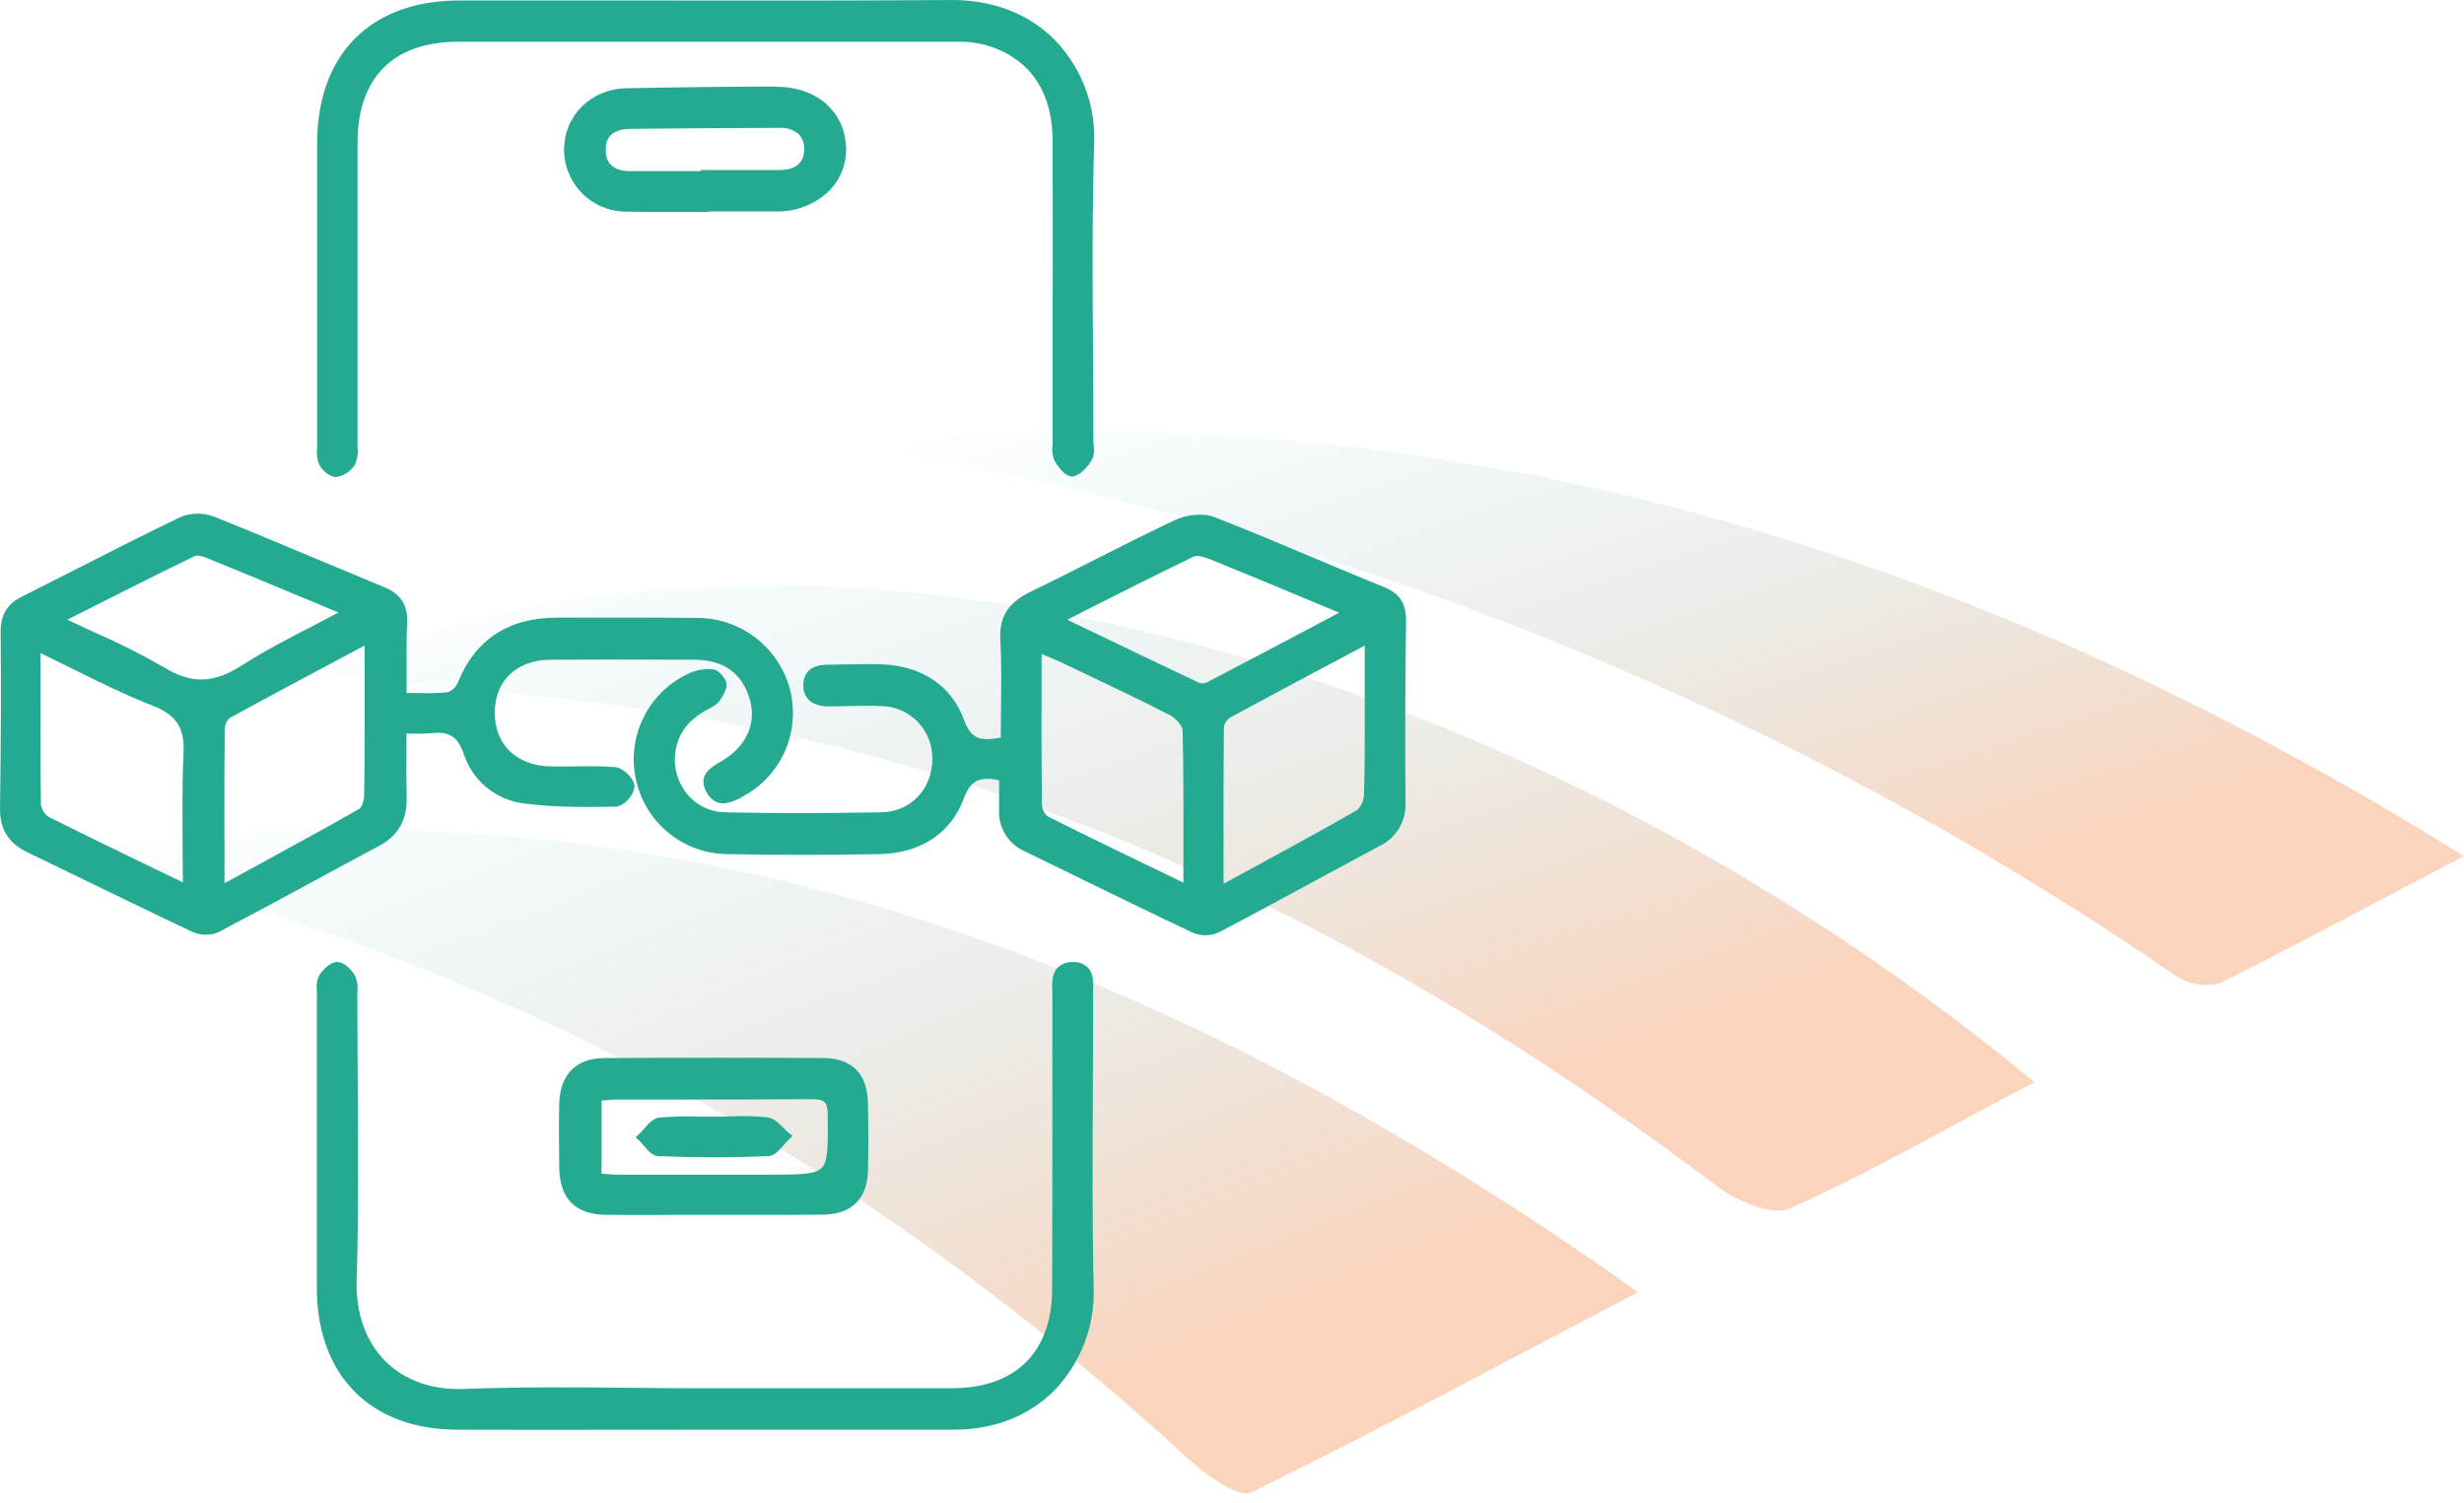 <svg width="177" height="108" viewBox="0 0 177 108" fill="none" xmlns="http://www.w3.org/2000/svg">
<g opacity="0.3">
<path d="M3 61.51C45.628 54.391 82.589 67.877 117.671 92.824C107.89 97.949 98.977 102.75 89.895 107.207C89.05 107.625 86.9 106.163 85.72 105.119C66.295 87.229 44.355 73.545 19.064 65.57C13.834 63.869 8.376 62.836 3 61.51Z" fill="url(#paint0_linear_106_958)"/>
<path d="M146.146 77.74C139.883 81.017 134.382 84.211 128.568 86.81C127.305 87.384 124.769 86.278 123.349 85.224C102.15 69.201 79.061 57.145 52.821 52.041C42.884 50.11 32.686 49.505 23.26 48.378C54.125 34.036 105.5 44.171 146.146 77.74Z" fill="url(#paint1_linear_106_958)"/>
<path d="M177 61.5C170.737 64.767 165.195 67.763 159.496 70.623C158.951 70.77 158.38 70.798 157.823 70.704C157.267 70.611 156.737 70.398 156.27 70.08C127.58 50.36 94.84 37.31 60.45 31.887C102.598 27.618 140.791 38.954 177 61.5Z" fill="url(#paint2_linear_106_958)"/>
</g>
<path d="M29.213 57.301C29.186 56.228 29.192 55.148 29.198 54.005C29.198 53.583 29.198 53.148 29.198 52.701H29.614C30.013 52.719 30.413 52.712 30.811 52.68C32.096 52.543 32.834 52.734 33.311 54.157C33.614 55.089 34.174 55.917 34.926 56.545C35.679 57.173 36.593 57.576 37.563 57.708C39.832 58.012 42.18 57.982 44.246 57.948C44.563 57.9 44.852 57.739 45.06 57.495C45.347 57.231 45.531 56.873 45.58 56.486C45.58 55.945 44.778 55.16 44.188 55.109C43.177 55.024 42.15 55.042 41.151 55.057C40.646 55.057 40.121 55.057 39.611 55.057C37.126 55.03 35.528 53.507 35.543 51.175C35.543 48.891 37.126 47.408 39.541 47.392C42.536 47.374 45.719 47.374 49.869 47.392C51.995 47.392 53.334 48.374 53.872 50.281C54.352 51.998 53.602 53.625 51.864 54.656L51.74 54.729C51.081 55.112 50.087 55.69 50.746 56.9C51.068 57.486 51.518 57.76 52.089 57.705C52.552 57.624 52.995 57.452 53.392 57.2C54.736 56.476 55.797 55.32 56.403 53.918C57.009 52.517 57.126 50.951 56.733 49.475C56.34 48.034 55.491 46.76 54.313 45.843C53.135 44.925 51.692 44.415 50.2 44.389C48.073 44.361 45.947 44.364 43.866 44.37C42.584 44.37 41.302 44.37 40.018 44.37C36.524 44.37 34.134 45.933 32.879 49.059C32.809 49.215 32.707 49.355 32.581 49.47C32.454 49.586 32.306 49.674 32.144 49.73C31.4 49.797 30.652 49.814 29.906 49.782C29.678 49.782 29.447 49.782 29.21 49.782C29.21 49.305 29.21 48.84 29.21 48.384C29.21 47.134 29.183 45.951 29.246 44.778C29.316 43.473 28.8 42.671 27.57 42.166C25.96 41.503 24.326 40.819 22.743 40.156C20.337 39.147 17.849 38.104 15.383 37.116C14.599 36.816 13.729 36.827 12.953 37.147C10.359 38.393 7.752 39.722 5.234 41.005C4.019 41.613 2.804 42.248 1.565 42.862C0.502 43.397 0.031 44.191 0.046 45.431C0.083 49.232 0.067 53.358 0.001 58.043C-0.021 59.563 0.608 60.566 1.938 61.211C3.439 61.934 4.939 62.661 6.437 63.391C8.867 64.567 11.349 65.78 13.822 66.945C14.131 67.081 14.465 67.149 14.803 67.145C15.117 67.153 15.43 67.086 15.714 66.951C17.919 65.796 20.143 64.592 22.293 63.427C23.9 62.554 25.565 61.652 27.208 60.776C28.605 60.046 29.243 58.906 29.213 57.301ZM13.114 60.892C13.114 61.712 13.132 62.542 13.135 63.388L11.24 62.475C8.563 61.18 6.036 59.958 3.494 58.678C3.346 58.579 3.22 58.45 3.125 58.299C3.03 58.148 2.967 57.979 2.941 57.803C2.898 54.954 2.904 52.117 2.907 49.113C2.907 48.39 2.907 47.657 2.907 46.915C3.679 47.286 4.426 47.657 5.158 48.019C7.148 49.004 9.028 49.931 10.981 50.7C12.716 51.381 13.293 52.312 13.181 54.248C13.071 56.431 13.114 58.596 13.114 60.892ZM24.307 43.999C23.7 44.328 23.074 44.647 22.485 44.957C20.662 45.894 18.961 46.781 17.321 47.83C15.349 49.089 13.767 49.132 11.853 47.979C10.197 47.023 8.489 46.162 6.735 45.401C6.127 45.115 5.477 44.823 4.833 44.516L6.522 43.665C9.104 42.361 11.54 41.132 14.004 39.941C14.11 39.889 14.371 39.886 15.018 40.15C17.482 41.154 19.924 42.169 22.509 43.245L24.307 43.999ZM16.151 52.293C16.157 52.159 16.189 52.028 16.247 51.907C16.304 51.785 16.385 51.677 16.485 51.588C19.073 50.168 21.677 48.779 24.432 47.31L26.194 46.371V51.935C26.194 53.622 26.194 55.37 26.16 57.085C26.16 57.505 25.978 57.997 25.814 58.103C23.299 59.535 20.747 60.928 18.044 62.403L16.127 63.445V61.317C16.112 58.189 16.112 55.233 16.151 52.293Z" fill="#24AA90"/>
<path d="M101.003 44.675C101.022 43.364 100.569 42.644 99.436 42.182C97.814 41.522 96.171 40.829 94.576 40.16C92.179 39.154 89.716 38.111 87.243 37.15C86.38 36.816 85.175 36.995 84.427 37.348C82.426 38.29 80.421 39.306 78.483 40.288C77.007 41.036 75.479 41.808 73.966 42.544C72.453 43.279 71.782 44.289 71.858 45.861C71.943 47.581 71.925 49.342 71.906 51.029C71.906 51.68 71.891 52.334 71.891 52.984C70.476 53.246 69.765 53.148 69.249 51.716C68.359 49.284 66.287 47.867 63.422 47.727C62.575 47.688 61.715 47.703 60.886 47.727C60.461 47.727 60.036 47.746 59.61 47.746C59.07 47.746 58.465 47.8 58.076 48.193C57.949 48.331 57.851 48.493 57.788 48.67C57.725 48.848 57.699 49.036 57.712 49.223C57.693 49.469 57.743 49.715 57.854 49.935C57.965 50.154 58.135 50.34 58.344 50.47C58.731 50.676 59.169 50.771 59.607 50.743C60.011 50.743 60.415 50.743 60.822 50.722C61.667 50.704 62.538 50.686 63.389 50.722C64.358 50.761 65.274 51.175 65.944 51.877C66.613 52.58 66.984 53.515 66.976 54.486C66.992 56.654 65.43 58.317 63.331 58.353C59.206 58.426 55.534 58.426 52.092 58.353C51.547 58.347 51.011 58.216 50.525 57.971C50.038 57.726 49.613 57.373 49.282 56.94C48.927 56.475 48.679 55.936 48.559 55.363C48.439 54.79 48.448 54.197 48.587 53.629C48.891 52.394 49.671 51.522 51.157 50.795C51.655 50.555 52.032 49.901 52.183 49.363C52.202 49.247 52.197 49.129 52.168 49.015C52.138 48.902 52.086 48.795 52.013 48.703C51.956 48.615 51.661 48.171 51.3 48.095C50.71 48.016 50.109 48.101 49.565 48.342C48.143 48.968 46.979 50.066 46.27 51.45C45.561 52.834 45.349 54.42 45.671 55.942C45.983 57.464 46.807 58.832 48.007 59.818C49.206 60.804 50.708 61.347 52.259 61.357C55.771 61.43 59.352 61.43 63.195 61.357C66.105 61.303 68.301 59.861 69.212 57.405C69.747 55.967 70.427 55.79 71.77 56.046C71.77 56.219 71.77 56.389 71.77 56.556C71.77 57.095 71.77 57.602 71.77 58.11C71.724 58.754 71.88 59.395 72.218 59.945C72.555 60.495 73.056 60.925 73.65 61.175L76.991 62.804C79.825 64.191 82.763 65.623 85.661 66.994C85.955 67.122 86.272 67.186 86.593 67.183C86.93 67.189 87.264 67.116 87.568 66.97C89.837 65.781 92.125 64.537 94.339 63.34C95.908 62.488 97.482 61.64 99.059 60.795C99.661 60.518 100.165 60.065 100.505 59.495C100.844 58.926 101.003 58.267 100.961 57.605C100.931 53.139 100.943 48.795 101.003 44.675ZM87.921 52.206C87.947 52.072 87.999 51.945 88.076 51.832C88.152 51.719 88.25 51.623 88.364 51.549C90.928 50.154 93.495 48.788 96.213 47.347L98.036 46.374V47.612C98.036 48.81 98.036 49.929 98.036 51.047C98.036 51.522 98.036 51.996 98.036 52.47C98.036 53.99 98.036 55.565 97.978 57.11C97.971 57.315 97.924 57.516 97.839 57.702C97.754 57.889 97.633 58.056 97.483 58.195C95.08 59.569 92.602 60.932 89.98 62.351L87.893 63.489V61.382C87.89 58.198 87.887 55.191 87.921 52.206ZM74.82 49.12V46.973L75.19 47.132C75.697 47.341 76.135 47.524 76.566 47.74L77.881 48.366C79.913 49.333 82.013 50.33 84.042 51.376C84.479 51.601 84.953 52.169 84.953 52.48C85.02 55.319 85.014 58.131 85.008 61.105C85.008 61.868 85.008 62.625 85.008 63.409L83.2 62.534C80.466 61.208 77.866 59.956 75.257 58.645C75.138 58.546 75.04 58.423 74.969 58.285C74.899 58.146 74.857 57.995 74.847 57.84C74.813 54.966 74.817 52.127 74.82 49.12ZM96.195 44.015L94.707 44.803C91.954 46.259 89.357 47.633 86.745 48.995C86.575 49.085 86.378 49.112 86.189 49.071C83.543 47.825 80.901 46.557 78.106 45.213L76.66 44.52C77.268 44.216 77.875 43.912 78.459 43.608C80.98 42.337 83.358 41.136 85.749 39.984C85.949 39.889 86.39 39.959 86.9 40.166C89.306 41.142 91.715 42.145 94.263 43.206L96.195 44.015Z" fill="#24AA90"/>
<path d="M22.913 33.35C23.107 33.745 23.648 34.262 24.128 34.262H24.183C24.464 34.217 24.731 34.108 24.964 33.944C25.197 33.781 25.39 33.566 25.528 33.317C25.685 32.91 25.738 32.472 25.683 32.04C25.683 31.921 25.683 31.802 25.683 31.687V23.478C25.683 19.07 25.683 14.659 25.683 10.247C25.683 5.577 28.256 3.005 32.9 2.998H54.817C59.464 2.998 64.111 2.998 68.756 2.998C69.385 2.984 70.014 3.048 70.627 3.19C73.877 4.053 75.603 6.458 75.615 10.14C75.633 14.968 75.615 19.869 75.615 24.624C75.615 26.945 75.615 29.263 75.615 31.578C75.615 31.696 75.615 31.818 75.615 31.942C75.557 32.319 75.598 32.705 75.733 33.061C75.9 33.402 76.566 34.353 77.109 34.223C77.772 34.065 78.27 33.31 78.452 33.007C78.591 32.691 78.63 32.341 78.564 32.003C78.564 31.885 78.543 31.769 78.543 31.657C78.543 29.528 78.543 27.333 78.516 25.226C78.482 20.362 78.449 15.324 78.598 10.383C78.664 9.016 78.452 7.65 77.974 6.368C77.497 5.085 76.765 3.913 75.822 2.922C73.932 0.989 71.311 -0.03 68.258 0.001C60.846 0.052 53.307 0.043 46.017 0.034C41.683 0.034 37.349 0.034 33.013 0.034C26.634 0.034 22.797 3.874 22.782 10.28C22.782 16.282 22.782 22.387 22.782 28.288V31.869C22.782 31.964 22.782 32.058 22.782 32.155C22.73 32.558 22.774 32.968 22.913 33.35Z" fill="#24AA90"/>
<path d="M78.504 78.572C78.504 76.335 78.528 74.012 78.522 71.741C78.522 71.607 78.522 71.464 78.522 71.315C78.549 70.67 78.58 69.938 78.133 69.491C77.986 69.355 77.811 69.251 77.621 69.186C77.432 69.121 77.23 69.096 77.03 69.114C76.835 69.105 76.64 69.137 76.457 69.207C76.274 69.277 76.107 69.384 75.967 69.521C75.533 69.986 75.566 70.713 75.597 71.345C75.597 71.5 75.597 71.649 75.597 71.792C75.597 74.656 75.597 77.521 75.597 80.387C75.597 84.394 75.597 88.535 75.579 92.609C75.572 97.127 72.954 99.724 68.398 99.724H50.628C48.893 99.724 47.125 99.724 45.418 99.693C41.451 99.66 37.347 99.62 33.313 99.778C31.072 99.867 29.061 99.17 27.679 97.778C26.297 96.385 25.552 94.379 25.622 92.001C25.762 87.213 25.729 82.345 25.695 77.636C25.695 75.635 25.668 73.635 25.668 71.631C25.668 71.522 25.668 71.409 25.668 71.294C25.723 70.906 25.676 70.511 25.531 70.147C25.322 69.734 24.76 69.114 24.225 69.102C23.7 69.102 23.153 69.71 22.91 70.099C22.757 70.429 22.705 70.797 22.761 71.157C22.761 71.254 22.761 71.351 22.761 71.461V76.556C22.761 81.81 22.761 87.24 22.761 92.582C22.782 98.806 26.628 102.685 32.8 102.703C38.972 102.722 45.178 102.703 51.214 102.703C56.876 102.703 62.73 102.703 68.486 102.703H68.519C71.438 102.703 73.95 101.709 75.785 99.833C76.709 98.862 77.431 97.717 77.908 96.465C78.385 95.212 78.608 93.876 78.564 92.536C78.458 87.897 78.482 83.157 78.504 78.572Z" fill="#24AA90"/>
<path d="M40.173 79.309C40.145 80.629 40.145 82.045 40.173 83.87C40.2 86.107 41.333 87.25 43.541 87.272C45.346 87.29 47.187 87.272 48.961 87.272H51.139C51.971 87.272 52.803 87.272 53.635 87.272H55.904C56.998 87.272 58.101 87.272 59.191 87.253C61.154 87.226 62.305 86.089 62.35 84.131C62.384 82.684 62.384 81.136 62.35 79.266C62.314 77.138 61.208 76.019 59.155 76.007C53.827 75.977 48.523 75.977 43.359 76.007C41.364 76.031 40.209 77.223 40.173 79.309ZM43.21 84.31V79.066L43.405 79.047C43.693 79.011 43.983 78.991 44.274 78.987H48.83C51.91 78.987 55.096 78.987 58.228 78.962C59.191 78.962 59.443 79.087 59.459 80.054V80.181C59.48 82.273 59.492 83.426 59.024 83.903C58.556 84.38 57.375 84.38 55.224 84.383H52.603C49.936 84.383 47.271 84.383 44.608 84.383C44.249 84.383 43.888 84.362 43.505 84.338L43.21 84.31Z" fill="#24AA90"/>
<path d="M55.779 6.219C52.374 6.219 48.845 6.264 44.993 6.34C42.45 6.392 40.525 8.289 40.519 10.758C40.523 11.938 40.995 13.067 41.829 13.9C42.663 14.733 43.793 15.201 44.972 15.203C45.695 15.221 46.424 15.224 47.147 15.224H48.872H50.597H50.901V15.191H52.195C53.383 15.191 54.574 15.191 55.761 15.191C56.467 15.207 57.169 15.082 57.827 14.822C58.484 14.564 59.083 14.176 59.589 13.683C59.981 13.282 60.288 12.806 60.493 12.284C60.698 11.761 60.795 11.203 60.779 10.642C60.725 8.046 58.674 6.234 55.791 6.234L55.779 6.219ZM57.769 10.694C57.769 11.713 57.161 12.214 55.947 12.214H50.333V12.296H45.333C44.118 12.296 43.511 11.801 43.511 10.776C43.511 10.399 43.511 9.256 45.333 9.256C49.501 9.217 52.869 9.195 55.94 9.186C56.46 9.144 56.975 9.307 57.377 9.639C57.51 9.78 57.613 9.945 57.68 10.127C57.746 10.308 57.776 10.501 57.766 10.694H57.769Z" fill="#24AA90"/>
<path d="M46.251 82.3C46.554 82.662 46.879 83.039 47.295 83.054C48.659 83.106 50.008 83.133 51.329 83.133C52.651 83.133 53.936 83.106 55.19 83.054C55.628 83.036 55.968 82.64 56.299 82.257C56.418 82.112 56.546 81.974 56.682 81.844L56.943 81.604L56.666 81.382C56.536 81.275 56.405 81.148 56.269 81.011C55.928 80.673 55.579 80.324 55.136 80.266C54.261 80.175 53.38 80.153 52.502 80.199C52.156 80.199 51.812 80.214 51.469 80.214C51.126 80.214 50.698 80.214 50.312 80.214C49.325 80.172 48.337 80.196 47.353 80.284C46.916 80.333 46.588 80.713 46.269 81.081C46.141 81.227 46.02 81.367 45.901 81.479L45.658 81.701L45.901 81.926C46.025 82.043 46.142 82.168 46.251 82.3Z" fill="#24AA90"/>
<defs>
<linearGradient id="paint0_linear_106_958" x1="34.304" y1="48.367" x2="58.066" y2="108.182" gradientUnits="userSpaceOnUse">
<stop stop-color="#16B1D7" stop-opacity="0"/>
<stop offset="1" stop-color="#F37021"/>
</linearGradient>
<linearGradient id="paint1_linear_106_958" x1="56.807" y1="31.449" x2="77.126" y2="89.614" gradientUnits="userSpaceOnUse">
<stop stop-color="#16B1D7" stop-opacity="0"/>
<stop offset="1" stop-color="#F37021"/>
</linearGradient>
<linearGradient id="paint2_linear_106_958" x1="92.267" y1="21.618" x2="109.291" y2="73.834" gradientUnits="userSpaceOnUse">
<stop stop-color="#16B1D7" stop-opacity="0"/>
<stop offset="1" stop-color="#F37021"/>
</linearGradient>
</defs>
</svg>
